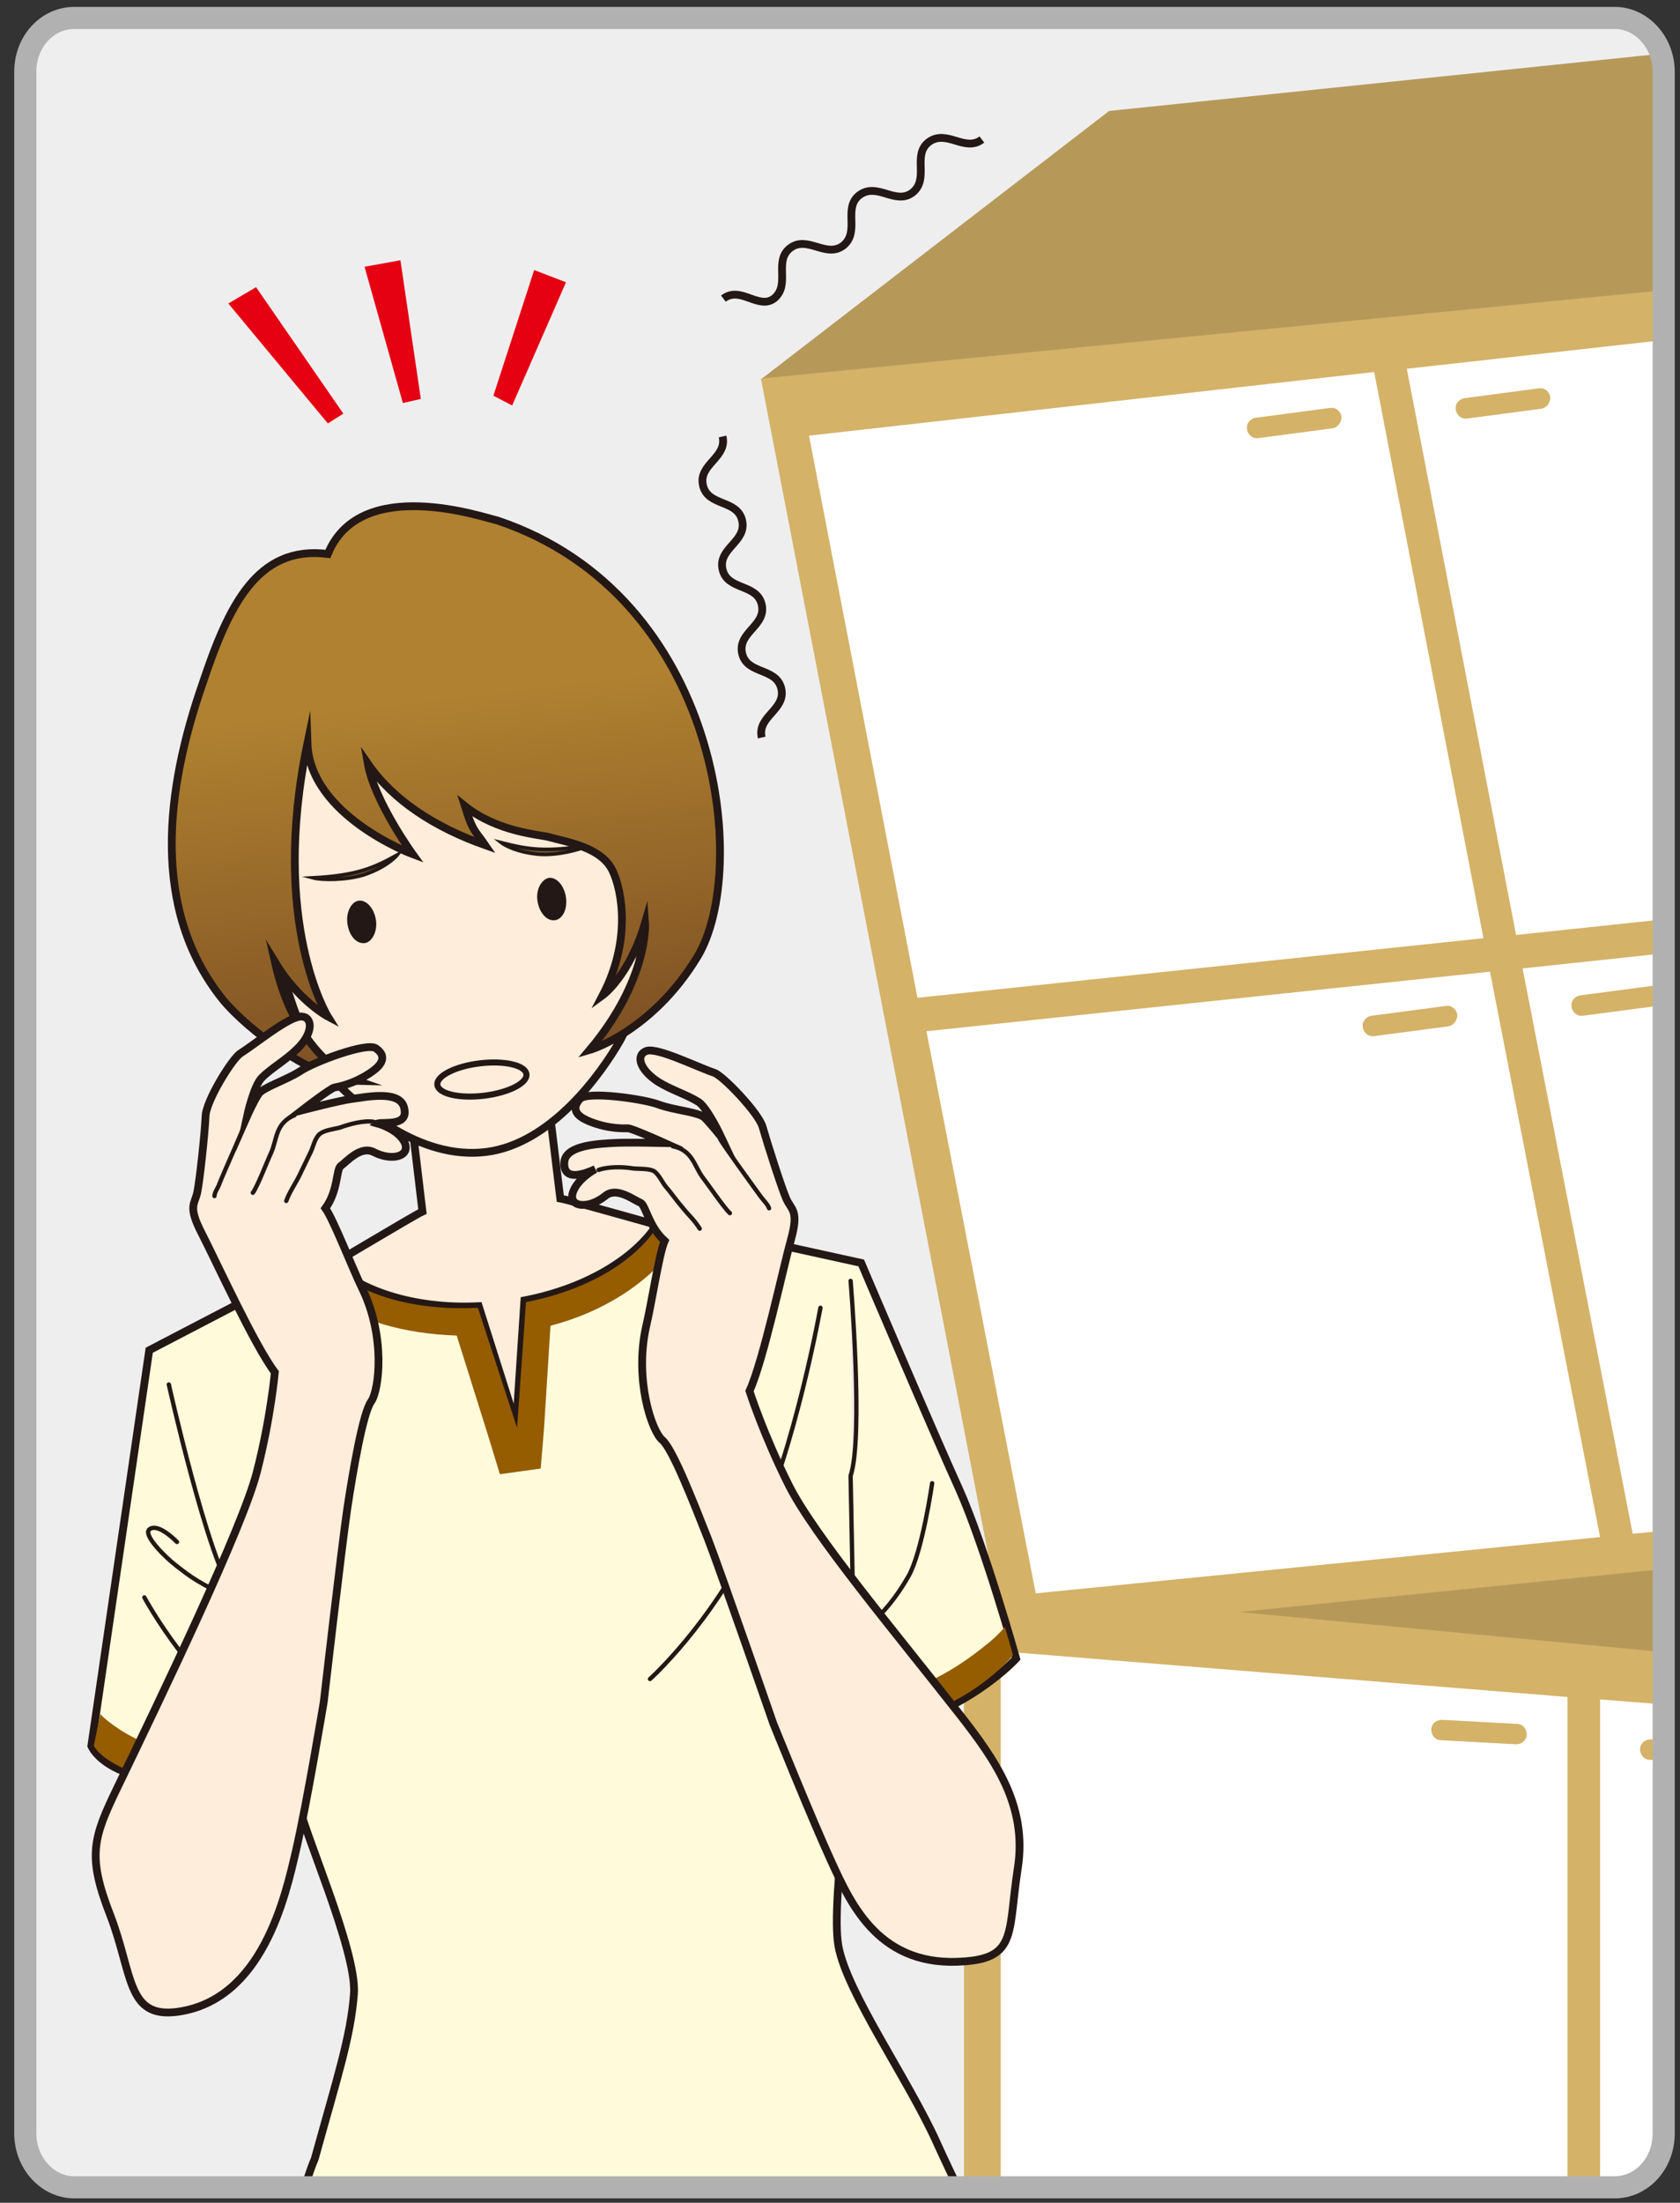 <?xml version="1.0" encoding="utf-8"?>
<!-- Generator: Adobe Illustrator 22.1.0, SVG Export Plug-In . SVG Version: 6.00 Build 0)  -->
<svg version="1.1" id="レイヤー_2" xmlns="http://www.w3.org/2000/svg" xmlns:xlink="http://www.w3.org/1999/xlink" x="0px"
	 y="0px" viewBox="0 0 206 270" style="enable-background:new 0 0 206 270;" xml:space="preserve">
<rect x="0" y="0" width="206" height="270" fill="#333333" stroke="none"/>
<style type="text/css">
	.st0{fill:#EEEEEF;}
	.st1{clip-path:url(#SVGID_2_);}
	.st2{fill:none;stroke:#231815;stroke-width:0.955;stroke-miterlimit:10;}
	.st3{fill:#B69959;}
	.st4{fill:#D2C9AD;}
	.st5{fill:#D4B268;}
	.st6{fill:#FFFFFF;}
	.st7{fill:#FDEDDA;stroke:#231815;stroke-width:0.955;stroke-miterlimit:10;}
	.st8{fill:#955C00;stroke:#231815;stroke-width:0.955;stroke-miterlimit:10;}
	.st9{fill:url(#SVGID_3_);stroke:#231815;stroke-width:0.955;stroke-miterlimit:10;}
	.st10{fill:url(#SVGID_4_);stroke:#231815;stroke-width:0.955;stroke-miterlimit:10;}
	.st11{fill:#FFFBDA;stroke:#231815;stroke-width:0.955;stroke-linecap:round;stroke-miterlimit:10;}
	.st12{fill:#955C00;}
	.st13{fill:#FDEDDA;stroke:#231815;stroke-width:1.085;stroke-miterlimit:10;}
	.st14{fill:#231815;}
	.st15{fill:#755C2E;stroke:#231815;stroke-width:0.44;stroke-miterlimit:10;}
	.st16{fill:none;stroke:#231815;stroke-width:0.53;stroke-linecap:round;stroke-miterlimit:10;}
	.st17{fill:#FAE3EE;stroke:#231815;stroke-width:0.53;stroke-linecap:round;stroke-miterlimit:10;}
	.st18{fill:url(#SVGID_5_);stroke:#231815;stroke-width:0.955;stroke-miterlimit:10;}
	.st19{fill:#FDEDDA;stroke:#231815;stroke-width:0.53;stroke-linecap:round;stroke-linejoin:round;stroke-miterlimit:10;}
	.st20{fill:none;stroke:#231815;stroke-width:0.743;stroke-linecap:round;stroke-linejoin:round;stroke-miterlimit:10;}
	.st21{fill:#E50012;}
	.st22{fill:none;stroke:#B2B1B1;stroke-width:2.712;stroke-miterlimit:10;}
</style>
<path class="st0" d="M204,261.5c0,3.7-2.7,6.6-6,6.6H9.1c-3.3,0-6-3-6-6.6V8.8c0-3.7,2.7-6.6,6-6.6H198c3.3,0,6,3,6,6.6V261.5z"/>
<g>
	<defs>
		<path id="SVGID_1_" d="M204,261.5c0,3.7-2.7,6.6-6,6.6H9.1c-3.3,0-6-3-6-6.6V8.8c0-3.7,2.7-6.6,6-6.6H198c3.3,0,6,3,6,6.6V261.5z"
			/>
	</defs>
	<clipPath id="SVGID_2_">
		<use xlink:href="#SVGID_1_"  style="overflow:visible;"/>
	</clipPath>
	<g class="st1">
		<g>
			<path class="st2" d="M120.4,17.1c-2.1,1.6-4.3-1.3-6.5,0.3c-2.1,1.6,0.1,4.5-2,6.2c-2.1,1.6-4.3-1.3-6.5,0.3
				c-2.1,1.6,0.1,4.5-2,6.2c-2.1,1.6-4.4-1.3-6.5,0.3c-2.1,1.6,0.1,4.5-2,6.2C93,38,90.8,35,88.7,36.6"/>
		</g>
		<g>
			<path class="st2" d="M88.6,53.5c0.6,2.6-3,3.4-2.4,6c0.6,2.6,4.2,1.7,4.8,4.3c0.6,2.6-3,3.4-2.4,6c0.6,2.6,4.2,1.7,4.8,4.3
				c0.6,2.6-3,3.4-2.4,6c0.6,2.6,4.2,1.7,4.8,4.3c0.6,2.6-3,3.4-2.4,6"/>
		</g>
		<g>
			<g>
				<polygon class="st3" points="270.9,209.1 118.2,194.5 166.5,170.4 307.6,182.9 				"/>
				<polygon class="st4" points="307.4,338.9 270.6,365.3 270.6,209.1 307.4,182.7 				"/>
				<polygon class="st5" points="270.7,365.2 118.2,351.3 118.2,194.4 270.7,208.8 				"/>
			</g>
			<polygon class="st6" points="265.4,284.9 265.4,213.8 196.2,208.3 196.2,279 			"/>
			<polygon class="st6" points="122.7,202.4 122.7,272.6 192.2,278.6 192.2,208 			"/>
			<polygon class="st6" points="123,276.8 123,347 192.2,353.4 192.2,282.8 			"/>
			<polygon class="st6" points="265.8,289.2 196.2,283.1 196.2,353.8 265.8,360.3 			"/>
			<path class="st5" d="M185.9,213.8l-9.2-0.5c-0.7,0-1.2-0.6-1.2-1.3l0,0c0-0.7,0.6-1.2,1.3-1.2l9.2,0.5c0.7,0,1.2,0.6,1.2,1.3l0,0
				C187.2,213.3,186.6,213.8,185.9,213.8z"/>
			<path class="st5" d="M211.5,216.2l-9.2-0.5c-0.7,0-1.2-0.6-1.2-1.3l0,0c0-0.7,0.6-1.2,1.3-1.2l9.2,0.5c0.7,0,1.2,0.6,1.2,1.3l0,0
				C212.8,215.7,212.2,216.3,211.5,216.2z"/>
			<path class="st5" d="M185.9,288.4l-9.2-0.5c-0.7,0-1.2-0.6-1.2-1.3v0c0-0.7,0.6-1.2,1.3-1.2l9.2,0.5c0.7,0,1.2,0.6,1.2,1.3l0,0
				C187.2,287.9,186.6,288.4,185.9,288.4z"/>
			<path class="st5" d="M211.5,290.8l-9.2-0.5c-0.7,0-1.2-0.6-1.2-1.3l0,0c0-0.7,0.6-1.2,1.3-1.2l9.2,0.5c0.7,0,1.2,0.6,1.2,1.3l0,0
				C212.8,290.4,212.2,290.9,211.5,290.8z"/>
		</g>
		<g>
			<g>
				<polygon class="st3" points="245.9,31.8 93.3,46.5 136,13.6 276.9,-1 				"/>
				<polygon class="st4" points="306.4,152.2 275.3,185.2 245.6,31.8 276.7,-1.1 				"/>
				<polygon class="st5" points="275.4,185.1 123.1,200.5 93.3,46.4 245.7,31.5 				"/>
			</g>
			<polygon class="st6" points="255,107.3 241.5,37.5 172.5,45.2 185.9,114.6 			"/>
			<polygon class="st6" points="99.2,53.4 112.5,122.3 181.9,115 168.5,45.6 			"/>
			<polygon class="st6" points="113.6,126.4 127,195.3 196.2,188.4 182.7,119.1 			"/>
			<polygon class="st6" points="256.1,111.3 186.7,118.7 200.2,188 269.7,181.2 			"/>
			<path class="st5" d="M163.4,52.5l-9.1,1.2c-0.7,0.1-1.3-0.4-1.4-1.1v0c-0.1-0.7,0.4-1.3,1.1-1.4l9.1-1.2c0.7-0.1,1.3,0.4,1.4,1.1
				l0,0C164.5,51.8,164,52.4,163.4,52.5z"/>
			<path class="st5" d="M189,50.1l-9.1,1.2c-0.7,0.1-1.3-0.4-1.4-1.1l0,0c-0.1-0.7,0.4-1.3,1.1-1.4l9.1-1.2c0.7-0.1,1.3,0.4,1.4,1.1
				v0C190.1,49.4,189.6,50,189,50.1z"/>
			<path class="st5" d="M177.6,125.8l-9.1,1.2c-0.7,0.1-1.3-0.4-1.4-1.1h0c-0.1-0.7,0.4-1.3,1.1-1.4l9.1-1.2
				c0.7-0.1,1.3,0.4,1.4,1.1v0C178.7,125.1,178.2,125.7,177.6,125.8z"/>
			<path class="st5" d="M203.2,123.3l-9.1,1.2c-0.7,0.1-1.3-0.4-1.4-1.1l0,0c-0.1-0.7,0.4-1.3,1.1-1.4l9.1-1.2
				c0.7-0.1,1.3,0.4,1.4,1.1l0,0C204.3,122.6,203.8,123.2,203.2,123.3z"/>
		</g>
		<g>
			<g>
				<path class="st7" d="M133.4,469.1l-14.1,3.4c1.6,6,2.9,11.2,3.3,13.8c1.2,7.6,0.6,6.7,0.1,10.8c-0.5,4.1,1.8,9.8,1.8,9.8
					s2.5,4.8,3.6,7.4c0.9,2.3,4.3,12.3,6.7,16c0.2,0,24.8,10,20.1-11.4c-2.3-3.3-12.8-13.2-13.4-15.7c-0.7-2.8-4.3-10.2-4.9-12.5
					c-0.6-2.3-2.3-11.7-2.8-15C133.6,474.7,133.5,472.2,133.4,469.1z"/>
				<path class="st8" d="M153.9,517.8c0.7,0.8,12.9,12.2,2,19.5c-7.2,4.8-14.5,0.7-17.2-1.6c-0.9-0.8-5.1-5.9-6.3-10.1
					c5.2,4.1,14,4.8,18.7,1.8C155.8,524.4,154.7,520.2,153.9,517.8z"/>
			</g>
			<g>
				<path class="st7" d="M60.9,373.3c0,0,4,14,4.9,19.1c0.9,5.2,1.9,7.9,1.9,11.8c0,3.8-1.1,8.7,0.4,20.5c1.5,11.8,7,29.4,8.3,35.1
					c1.3,5.6,7,20.9,7.6,24.1c0.7,3.3,2.3,12.7,2.6,15c0.2,2.4-0.6,10.5-0.3,13.4c0.3,2.8-6,13.9-6.2,16.8c-0.1,2.9-2,11.2-1.1,13.5
					c1,2.3,2.9,6,6.4,7.1c3.6,1.1,6.1-0.5,9.4-2.7c3.3-2.2,6.6-8.2,7.2-10.2c0.6-2,0.5-15.8,0.6-18.7c0.1-2.9,0.8-8.2,0.8-8.2
					s0.2-6.2-1.7-9.9c-1.9-3.7-2.2-2.7-3.6-10.2c-1.5-7.5-3.7-38.7-3.5-45.5c0.4-12.7-3.5-28.8-6-39.6c0.2-10.3,1.4-14.2,0.8-22.7
					c-0.6-8.5-0.6-12.1-0.6-12.1l-27.5,2.4"/>
				<path class="st8" d="M80.2,528.1c0,0-0.3,0.3-0.3,1.1c-0.1,2.9-2,11.2-1.1,13.5c1,2.3,2.9,5.9,6.4,7.1c3.6,1.1,6.1-0.5,9.4-2.7
					c3.3-2.2,6.9-8.6,7.5-11.8C102.2,535.1,82.9,547.2,80.2,528.1z"/>
			</g>
			
				<linearGradient id="SVGID_3_" gradientUnits="userSpaceOnUse" x1="148.326" y1="541.176" x2="148.326" y2="687.407" gradientTransform="matrix(0.993 -0.119 0.119 0.993 -145.07 -178.764)">
				<stop  offset="0" style="stop-color:#AF8130"/>
				<stop  offset="1" style="stop-color:#805224"/>
			</linearGradient>
			<path class="st9" d="M58.5,377.3c2.6,7.1,5.5,22.2,5.5,22.2s1,27.3,2.7,36.9c1.7,9.5,7.5,24.3,9.6,37.2c2.1,12.9,2,30.7,2,30.7
				s2.5,1.4,11.1,2.1s15.2-2.2,15.2-2.2l-2.8-19.9c0,0-1.1-12.5-1.9-19.2c-0.8-6.8-2.2-19.4-2.3-21.1c-0.1-2.2-0.2-18.9-4.7-34.8
				c-1.8-6.2-2.3-7.6-2.3-7.6L85.2,330l-39.8-1.8C45.4,328.2,55.9,370.2,58.5,377.3z"/>
			
				<linearGradient id="SVGID_4_" gradientUnits="userSpaceOnUse" x1="185.463" y1="540.967" x2="185.463" y2="685.177" gradientTransform="matrix(0.993 -0.119 0.119 0.993 -145.07 -178.764)">
				<stop  offset="0" style="stop-color:#AF8130"/>
				<stop  offset="1" style="stop-color:#805224"/>
			</linearGradient>
			<path class="st10" d="M117.3,368.9c-0.8,7.3-0.2,22.3-0.2,22.3s12.1,30.3,12.6,39.6c0.6,9.4,4.9,30,7,42.5
				c1.3,7.6,6.8,21.8,6.8,21.8s-17.9,7.3-27.3,4.8c-1.7-17.6-10.8-57.3-15.6-72.7c-3.7-11.8-7-23.3-7-23.3l-11.8-73.3l36.7-11.3
				C118.6,319.4,118.1,361.5,117.3,368.9z"/>
			<path class="st7" d="M83.1,172.1c0,0-10.6,5.2-19.4,6.3c-8.8,1.1-19.7-1.6-19.7-1.6s-7.5-14.7-5.6-20.5
				c1.2-0.6,12.3-7.3,13.4-7.8l-1.9-16c-0.2-1.3,1.1-2.4,2.7-2.6l10.8-1.3c1.7-0.2,3.1,0.7,3.3,1.9l2,16.4c1.2,0.2,14.4,4,15.7,4.3
				C86,155.5,83.1,172.1,83.1,172.1z"/>
			<path class="st11" d="M128.6,297.5c-2.1-11.9-10.2-27-13.7-34.8c-3.5-7.8-11.1-18.5-12.1-24.2c-1-5.7,2.2-26,2.2-26
				s4.6-0.4,8.5-2c7.1-2.8,11.1-7.2,11.1-7.2s-3.9-13.9-7-20.8c-3.1-6.8-12-27.7-12-27.7L81,149.4c-2.6,4.6-8.9,8.5-16.7,10l-1,15.2
				l-4.6-14.5c-8.1,0.4-15.2-2-18.7-5.9l-21.7,11.3l-7.1,48.5c0,0,0.8,2.1,4.7,3.4c9.9,3.4,20.7,3.5,20.7,3.5
				c0.3,2.9,7.2,18.2,6.8,23.5c-0.4,5.3-2.1,10.4-4.8,20.2c-4.8,11.1-5.1,44.6-5.1,44.6l0.2,24.1c0,0,5.8,1.3,17.8,2.2
				c13.9,1,55-3.3,68.7-9c15.4-6.5,12.7-10.2,12.7-10.2S130.7,309.4,128.6,297.5z"/>
			<path class="st12" d="M81,149.7c-2.6,4.6-8.7,8.4-16.5,9.9L63.4,175l-4.8-14.7c-8.1,0.4-15-1.7-18.6-5.6c0,0-3,1.6-3,1.6
				c1.2,1.4,2.7,2.5,2.7,2.5l0,0c4,3,9.8,4.7,16.3,4.9l3.8,12.1l1.5,4.9l5-0.7l0.4-4.8l0.8-12.7c6.5-1.7,11.6-5.1,14.8-9.1l0.1,0
				c0.3-0.6,1-1.7,1.6-2.9L81,149.7z"/>
			<path class="st12" d="M34.7,216.7c-2.6,0-5.9-0.1-14.3-2.2c-4.1-1-7.3-3.5-8.1-4.4c0,0-0.3,1.5-0.8,3.9
				c3.2,5.2,22.1,6.9,24.8,6.4C36,219.5,35.3,218,34.7,216.7z"/>
			<path class="st12" d="M120.8,201.7c-1.6,1.3-4.5,3.5-8.5,5.1c-2.9,1.2-6.3,1.6-7.3,1.7l0.1,3.6c0,0,5.8-1,9.9-2.7
				c5.9-2.4,9.2-6.5,9.2-6.5s-0.1-0.6-1-3.5C123.2,199.5,121.9,200.9,120.8,201.7z"/>
			<path class="st12" d="M129.5,316.8c-0.6,0.8-2.8,3-10.7,6.4c-5.8,2.4-18.4,5-33.6,6.8c-13.5,1.6-27,2.4-33.5,1.9
				c-7-0.5-14.6-1.5-17.4-2L34.2,319l-3.4,0.4l0.1,13.3c0,0,8.5,1.7,20.5,2.5c6.9,0.5,20.5-0.3,34.2-1.9c13.8-1.7,27.7-4.2,34.5-7.1
				c15.4-6.5,12.7-10.2,12.7-10.2s-0.9-2.8-2.1-7.9l-3.4,0.4C128.3,313,129.2,315.8,129.5,316.8z"/>
			<path class="st13" d="M28.3,110.2c2.4-0.7,4.3,1.6,4.3,1.6c0.1,1.9,1.7,9,2.2,10.3c-0.6,0.1-1.3,0-1.6,0
				c-3.3,0.1-6.9-2.6-7.1-6.6C26.1,113.7,25.9,110.9,28.3,110.2z"/>
			<path class="st13" d="M82.2,103.7c-2.5-0.1-3.8,2.6-3.8,2.6c0.4,1.9,0.4,9.2,0.3,10.6c0.6,0,1.3-0.3,1.6-0.4
				c3.3-0.7,6.1-4.2,5.3-8.1C85.2,106.6,84.7,103.8,82.2,103.7z"/>
			<path class="st7" d="M32.8,110.1c0.8,6.6,3.7,17.4,7.4,21.5c3.9,4.3,11.3,10.6,19.4,9.6c8-1,14.1-9.6,16.4-13.6
				c2.9-5,3.1-16.2,2.2-23c-2.2-18.7-14-26-26.6-24.5C39.1,81.7,30.5,91.4,32.8,110.1z"/>
			<path class="st14" d="M46.1,112.8c0.2,1.4-0.5,2.7-1.4,2.8c-1,0.1-1.9-0.9-2.1-2.4c-0.2-1.4,0.5-2.7,1.4-2.8
				C45,110.3,45.9,111.4,46.1,112.8z"/>
			<path class="st15" d="M48.7,104.8c0,0-1.1,1.4-4,2.4c-2.2,0.7-5.2,0.7-6.3,0.4C43.8,107.3,45.8,106.4,48.7,104.8z"/>
			<path class="st14" d="M65.9,110.4c0.2,1.4,1.1,2.5,2.1,2.4c1-0.1,1.6-1.4,1.4-2.8c-0.2-1.4-1.1-2.5-2.1-2.4
				C66.4,107.8,65.7,109,65.9,110.4z"/>
			<path class="st15" d="M61.5,103.3c0,0,1.4,1.1,4.5,1.4c2.4,0.2,5.2-0.6,6.3-1.1C66.8,104.5,64.7,104.1,61.5,103.3z"/>
			<path class="st16" d="M20.7,169.7c0,0,4.8,21.5,7.9,25.6c1,10.4,8.2,25.6,8.2,25.6"/>
			<path class="st17" d="M104.3,157c0,0,1.6,19.1,0,23.9l0.6,31"/>
			<path class="st16" d="M21.7,189c0,0-2.2-2.3-3.3-1.6c-1.1,0.6,2,3.6,3.2,4.5c1.8,1.4,2.8,2.2,7.4,4.3"/>
			<path class="st16" d="M17.7,195.8c0,0,6.1,11.4,16.2,18.1"/>
			<path class="st16" d="M100.6,160.3c0,0-3.1,17.3-8,27.6c-5.5,11.3-12.9,17.9-12.9,17.9"/>
			<path class="st16" d="M43.9,278c0,0,9.4,28.7,20.6,38.7c7.5,6.6,10.1,5.7,9.9,4c-0.2-1.8-2.2-3.7-4.2-7.7"/>
			<path class="st16" d="M66.7,296.8c0.4,1.1,19.8,19.4,42.3,21.5"/>
			<path class="st16" d="M114.3,181.8c0,0-1.2,8.4-2.9,11.4c-3.2,5.6-6.4,7-6.4,7"/>
			
				<linearGradient id="SVGID_5_" gradientUnits="userSpaceOnUse" x1="164.642" y1="285.956" x2="164.642" y2="328.803" gradientTransform="matrix(0.993 -0.119 0.119 0.993 -145.07 -178.764)">
				<stop  offset="0" style="stop-color:#AF8130"/>
				<stop  offset="1" style="stop-color:#805224"/>
			</linearGradient>
			<path class="st18" d="M40.2,67.9c-8.7-1.1-12.2,6.4-15.4,16c-4.4,12.7-6.4,27.5,2.5,38.6c3.1,3.8,11.3,9.9,16.5,10
				c0,0-7.4-2.5-10.1-14.6c2.9,4.8,6.5,6.7,6.5,6.7s-7.1-11.4-2.5-33.5c0.3,8.9,12.9,13.6,12.9,13.6s-4.7-6.5-5.5-11.1
				c3.1,4.5,8.2,7.8,14.4,10c-1.3-1.9-1.5-1.6-2.5-4.8c4,3.2,9.2,3.5,10.3,3.8c2.1,0.6,6.4,1.2,7.8,4.1c1.2,2.5,2.3,8.6-1.2,15.3
				c0,0,3.3-2.4,5.2-8.9c0,0,0.5,6.9-6.8,15.6c0,0,7.6-2.2,13.2-11.4c6.5-10.7,2.9-44.3-24.5-53.5C59.5,63.5,44.2,58.1,40.2,67.9z"
				/>
			<g>
				<path class="st7" d="M49.5,135.6c-0.7-2-4.8-1.1-6.4-0.9c-1.5,0.2-6.1,1.4-6.1,1.4s3.5-2.7,4-2.8c0.5-0.1,2.3-0.4,4.4-1.8
					c0.9-0.6,2.4-1.8,0.7-3c-1.1-0.8-7.7,1.7-9.3,2.8c-1.7,1.1-4.6,2-5.1,2.8c-0.6,0.9-1.4,2.7-1.4,2.7s0.8-3.7,1.8-4.7
					c1.2-1.2,3-2.2,4.3-3.5c2-1.9,2-3.9,0.6-4c-1.5-0.1-5.6,3.3-7.5,4.5c-1,0.6-4.3,5.9-4.3,7.8c-0.1,2.2-0.7,7.7-1,9.2
					c-0.3,1.5-1.2,1.7,0.5,5c1.7,3.3,6.5,13.8,9,17.1c0,0-0.5,5.6-2.2,12.2c-1.7,6.7-11.5,27.1-17.1,38.7c-3,6.2-3.7,8.4-0.9,15.6
					c2.8,7.2,2,12.7,8.2,11.9c10.5-1.4,13.3-14.2,14.6-19.8c1.3-5.6,3.4-18.2,3.4-18.2s2.2-19.1,2.9-23.8c0.7-4.6,1.9-11.6,2.9-13
					c1-1.4,1.8-8-1.1-13.9c-1.3-2.7-3.5-8.4-4.5-9.8c1.6-2.2,1.3-4.8,1.9-5.2c0.7-0.5,2.4-2.5,4-1.7c2.3,1.2,4.6,0.5,3.8-1.2
					c-0.8-1.6-3.3-2.3-3.3-2.3C47.2,137.5,50.3,138.1,49.5,135.6z"/>
				<path class="st19" d="M26.3,146.6c0-0.5,0.5-1.1,0.6-1.5c0.5-1.3,3.3-7.5,3.4-8"/>
				<path class="st19" d="M31,146.2c0.5-0.6,1.9-4.2,2.2-4.8c0.8-1.7,0.5-3.7,2.9-4.7"/>
				<path class="st19" d="M35.1,147.2c0.4-1.1,1.1-2.1,1.6-3.1c0.5-1,0.9-1.9,1.4-2.9c0.3-0.6,0.5-1.7,1.1-2.2
					c0.6-0.5,1.8-0.6,2.5-0.8c1.1-0.4,2.9-0.9,4.1-0.7"/>
			</g>
			<g>
				<path class="st7" d="M69.2,142.4c0.2-2.1,4.5-2.2,6-2.3c1.5-0.1,6.3,0,6.3,0s-4-1.8-4.5-1.8c-0.5,0-2.3,0.1-4.6-0.8
					c-1-0.4-2.7-1.2-1.3-2.8c0.9-1,7.9,0,9.7,0.7c1.9,0.7,4.9,0.9,5.6,1.6c0.7,0.7,2,2.3,2,2.3s-1.6-3.4-2.7-4.2
					c-1.4-0.9-3.4-1.5-5-2.5c-2.3-1.5-2.8-3.3-1.4-3.8c1.4-0.4,6.2,2,8.3,2.7c1.1,0.4,5.4,4.9,5.9,6.6c0.6,2.1,2.3,7.4,2.9,8.8
					c0.6,1.4,1.6,1.4,0.6,5c-1,3.6-3.4,14.9-5.1,18.6c0,0,1.7,5.3,4.8,11.5c3.1,6.2,13.1,18.1,21.1,28.3c4.2,5.4,8.2,11,7,18.7
					c-1.2,7.7-0.1,10.9-6.4,11.4c-10.5,0.9-14-6.9-16.4-12.1c-2.4-5.2-7.2-17.1-7.2-17.1s-6.3-18.2-8-22.6c-1.7-4.3-4.3-11-5.6-12.1
					c-1.3-1.1-3.4-7.4-2-13.8c0.7-2.9,1.6-9,2.3-10.6c-2-1.8-2.3-4.4-3-4.7c-0.8-0.3-2.9-2-4.3-0.8c-2,1.6-4.4,1.4-4-0.3
					c0.5-1.8,2.8-3,2.8-3C71.9,143.8,69,145,69.2,142.4z"/>
				<path class="st19" d="M94.3,148.1c-0.1-0.4-0.7-1-1-1.4c-0.8-1.1-4.8-6.6-5-7.1"/>
				<path class="st19" d="M89.5,148.7c-0.6-0.5-2.8-3.7-3.2-4.2c-1.2-1.5-1.3-3.5-3.8-4"/>
				<path class="st19" d="M85.8,150.6c-0.6-1-1.5-1.8-2.2-2.7c-0.7-0.8-1.3-1.7-2-2.5c-0.4-0.5-0.9-1.6-1.5-1.9
					c-0.7-0.3-1.9-0.2-2.6-0.3c-1.2-0.2-3-0.2-4.1,0.2"/>
			</g>
			<ellipse transform="matrix(0.993 -0.119 0.119 0.993 -15.339 7.979)" class="st20" cx="59.1" cy="132.3" rx="5.5" ry="2"/>
		</g>
		<polygon class="st21" points="51.6,48.9 49.4,49.4 44.7,32.7 49.1,31.9 		"/>
		<polygon class="st21" points="42.1,50.7 40.2,51.9 28,37.2 31.4,35.2 		"/>
		<polygon class="st21" points="62.8,49.7 60.5,48.5 65.5,33.1 69.4,34.6 		"/>
	</g>
</g>
<path class="st22" d="M204,261.5c0,3.7-2.7,6.6-6,6.6H9.1c-3.3,0-6-3-6-6.6V8.8c0-3.7,2.7-6.6,6-6.6H198c3.3,0,6,3,6,6.6V261.5z"/>
</svg>
